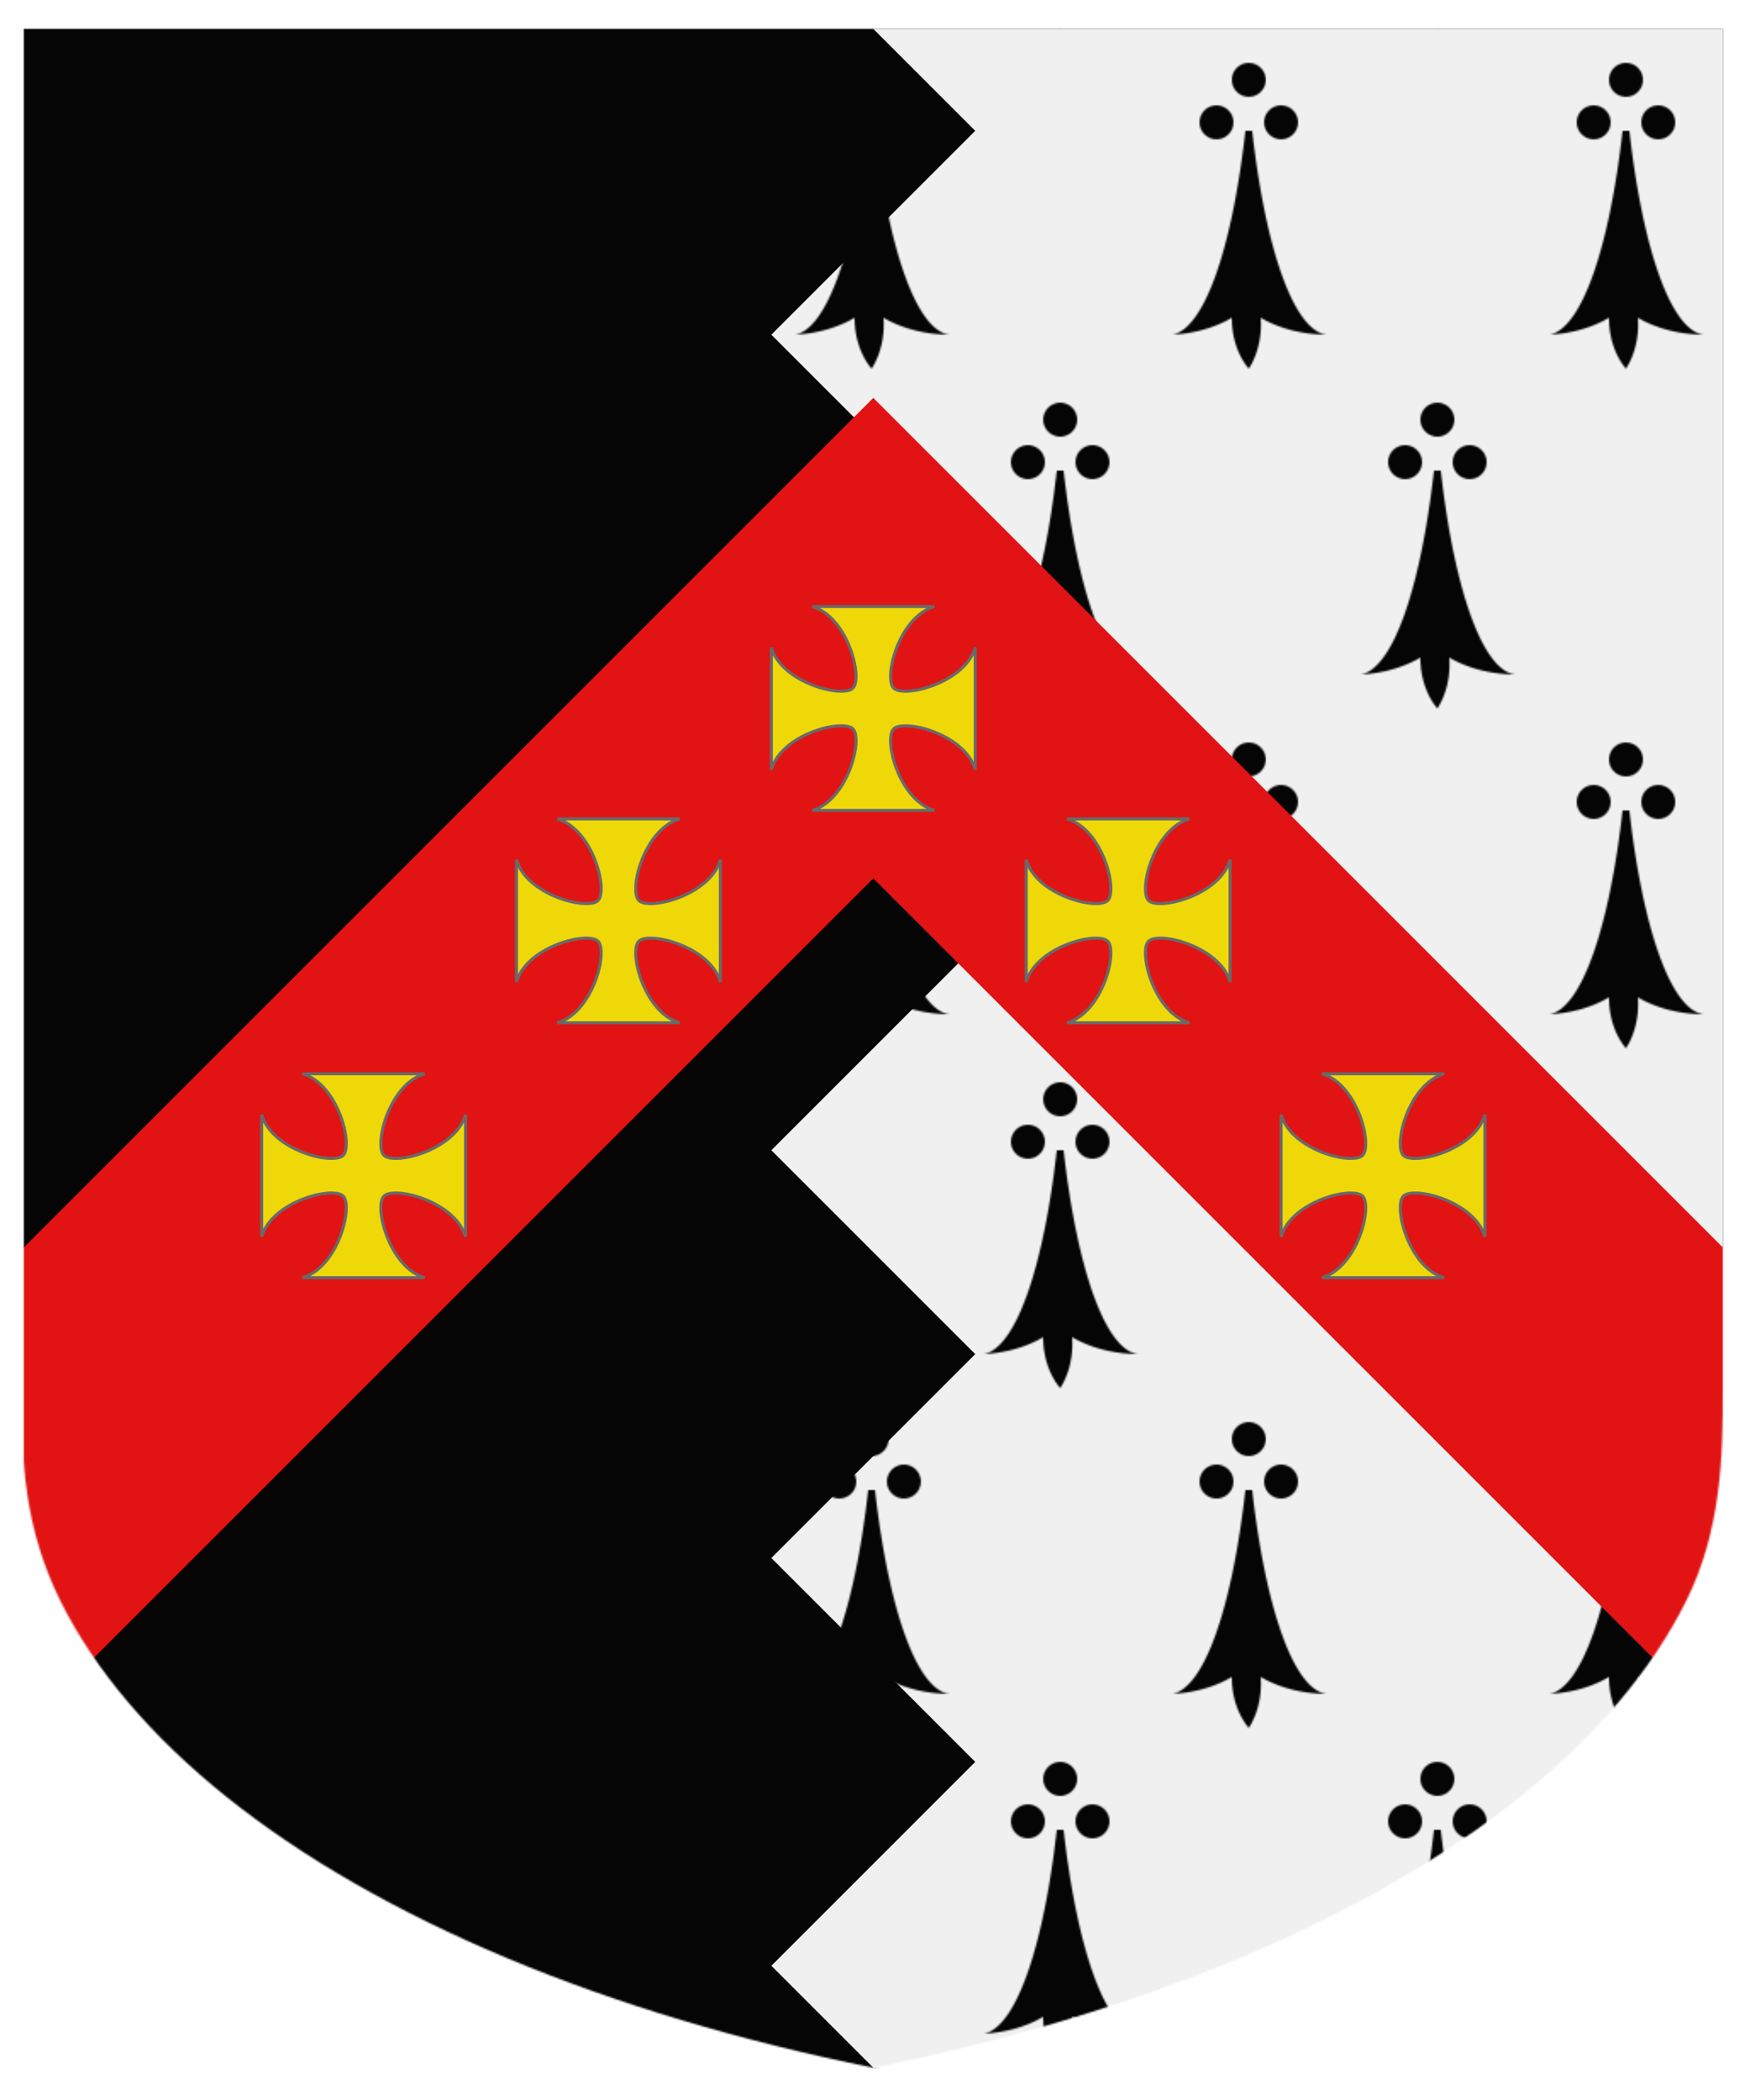 <?xml version="1.0" encoding="utf-8" ?>
    <svg version="1.1"
        baseProfile="full"
        xmlns="http://www.w3.org/2000/svg"
        xmlns:xlink="http://www.w3.org/1999/xlink" preserveAspectRatio="xMidYMid meet" height="600" width="500" viewBox="0,0,1030,1230 "><defs>
      <filter id="shiny" x="0" y="0" width="150%" height="150%">
      <feGaussianBlur in = "SourceAlpha" stdDeviation = "4" result = "blur1"/>
        <feSpecularLighting result = "specOut" in = "blur1" specularExponent = "20" lighting-color = "#696969">
            <fePointLight x = "300" y = "300" z = "500"/>
        </feSpecularLighting>
        <feComposite result="highlight" in = "SourceGraphic" in2 = "specOut" operator = "arithmetic" k1 = "0" k2 = "1" k3 = "1" k4 = "0"/>
      <feOffset result="offOut" in="SourceGraphic" dx="14" dy="14" />
      <feColorMatrix result = "matrixOut" in = "offOut" type = "matrix" values = "0.2 0 0 0 0 0 0.2 0 0 0 0 0 0.2 0 0 0 0 0 1 0"/>
      <feGaussianBlur result="blurOut" in="matrixOut" stdDeviation="10" />
      <feBlend in="highlight" in2="blurOut" mode="normal"/>
    </filter></defs><g  filter="url(#shiny)" ><g mask="url(#mask4)"><g><g><title>per-pale</title><desc>Division used to fill field</desc><g stroke-width="2" stroke="none" ><g fill="#050505"><rect x="-100" y="-100" width="1200" height="1400" /></g>
<defs><pattern  patternContentUnits="userSpaceOnUse" patternUnits="userSpaceOnUse" x="0" y="0" width="222" height="400" id="pattern3" >
<g class="fur">        <polygon points="0,0 222,0 222,400 0,400" fill="#F0F0F0"/>
        <g stroke-width="2" stroke="none" fill="#050505">
            <circle r="10" cx="55" cy="30"/>
            <circle r="10" cx="36" cy="55"/>
            <circle r="10" cx="74" cy="55"/>
            <path d="M 53 60 A 50 210 0 0,1 10,180 A 60 40 0 0,0 45,170 A 30 40 0, 0,0 55 200 A 30 40 0, 0,0 62,170 A 60 40 0 0,0 101, 180 A 50 210 0 0,1 57 60 Z"/>
        </g>
        <g stroke-width="2" stroke="none" transform="translate(111,200)" fill="#050505">
            <circle r="10" cx="55" cy="30"/>
            <circle r="10" cx="36" cy="55"/>
            <circle r="10" cx="74" cy="55"/>
            <path d="M 53 60 A 50 210 0 0,1 10,180 A 60 40 0 0,0 45,170 A 30 40 0, 0,0 55 200 A 30 40 0, 0,0 62,170 A 60 40 0 0,0 101, 180 A 50 210 0 0,1 57 60 Z"/>
        </g></g>
</pattern>
</defs><g  fill="url(#pattern3)"  ><path fill-rule="evenodd" d="M500,0h500 v1200   h-500   l-60,-60 120,-120 -60,-60    l-60,-60 120,-120 -60,-60    l-60,-60 120,-120 -60,-60    l-60,-60 120,-120 -60,-60    l-60,-60 120,-120 -60,-60   z" /></g>

</g></g><g><title>chevron</title><g fill="#E21313"><path fill-rule="evenodd" d="M500,500 l-565.7,565.7   l-141.4,-141.4   l707.1,-707.1   l707.1,707.1   l-141.4,141.4   l-565.7,-565.7  z" /></g><g fill="#EFD807"><g transform=" translate(140,615) scale(0.6, 0.6) " >
<title>five crosses paty</title><g fill-rule="evenodd" stroke="#696969" stroke-width="3" ><path d="m100,0l60,0 c-35,10 -50,70 -40,80 c10,10 70,-5 80,-40   l0,60    l-0,60   c-10,-35 -70,-50 -80,-40    c-10,10 5,70 40,80   l-60,0    l-60,-0   c35,-10 50,-70 40,-80    c-10,-10 -70,5 -80,40   l-0,-60    l0,-60   c10,35 70,50 80,40   c10,-10 -5,-70 -40,-80 l60,-0      z" />
</g>
</g>
</g><g fill="#EFD807"><g transform=" translate(290,465) scale(0.6, 0.6) " >
<title>five crosses paty</title><g fill-rule="evenodd" stroke="#696969" stroke-width="3" ><path d="m100,0l60,0 c-35,10 -50,70 -40,80 c10,10 70,-5 80,-40   l0,60    l-0,60   c-10,-35 -70,-50 -80,-40    c-10,10 5,70 40,80   l-60,0    l-60,-0   c35,-10 50,-70 40,-80    c-10,-10 -70,5 -80,40   l-0,-60    l0,-60   c10,35 70,50 80,40   c10,-10 -5,-70 -40,-80 l60,-0      z" />
</g>
</g>
</g><g fill="#EFD807"><g transform=" translate(440,340) scale(0.6, 0.6) " >
<title>five crosses paty</title><g fill-rule="evenodd" stroke="#696969" stroke-width="3" ><path d="m100,0l60,0 c-35,10 -50,70 -40,80 c10,10 70,-5 80,-40   l0,60    l-0,60   c-10,-35 -70,-50 -80,-40    c-10,10 5,70 40,80   l-60,0    l-60,-0   c35,-10 50,-70 40,-80    c-10,-10 -70,5 -80,40   l-0,-60    l0,-60   c10,35 70,50 80,40   c10,-10 -5,-70 -40,-80 l60,-0      z" />
</g>
</g>
</g><g fill="#EFD807"><g transform=" translate(590,465) scale(0.6, 0.6) " >
<title>five crosses paty</title><g fill-rule="evenodd" stroke="#696969" stroke-width="3" ><path d="m100,0l60,0 c-35,10 -50,70 -40,80 c10,10 70,-5 80,-40   l0,60    l-0,60   c-10,-35 -70,-50 -80,-40    c-10,10 5,70 40,80   l-60,0    l-60,-0   c35,-10 50,-70 40,-80    c-10,-10 -70,5 -80,40   l-0,-60    l0,-60   c10,35 70,50 80,40   c10,-10 -5,-70 -40,-80 l60,-0      z" />
</g>
</g>
</g><g fill="#EFD807"><g transform=" translate(740,615) scale(0.6, 0.6) " >
<title>five crosses paty</title><g fill-rule="evenodd" stroke="#696969" stroke-width="3" ><path d="m100,0l60,0 c-35,10 -50,70 -40,80 c10,10 70,-5 80,-40   l0,60    l-0,60   c-10,-35 -70,-50 -80,-40    c-10,10 5,70 40,80   l-60,0    l-60,-0   c35,-10 50,-70 40,-80    c-10,-10 -70,5 -80,40   l-0,-60    l0,-60   c10,35 70,50 80,40   c10,-10 -5,-70 -40,-80 l60,-0      z" />
</g>
</g>
</g></g></g></g><defs><mask id="mask4" >
<path fill="#FFFFFF" d="m 0,0 v 800 c -2.506,43.111 1.234,84.335 21.49,125.136 20.255,40.801 53.478,79.986 98.039,115.636 44.562,35.649 100.449,67.752 164.923,94.734 64.475,26.983 137.516,48.837 215.548,64.493 78.031,-15.656 151.073,-37.511 215.548,-64.493 64.475,-26.983 120.362,-59.085 164.923,-94.734 44.562,-35.65 77.784,-74.834 98.039,-115.636 C 998.766,884.335 1000.145,841.931 1000,800 V 0 Z" />
</mask>
</defs></g></svg>

